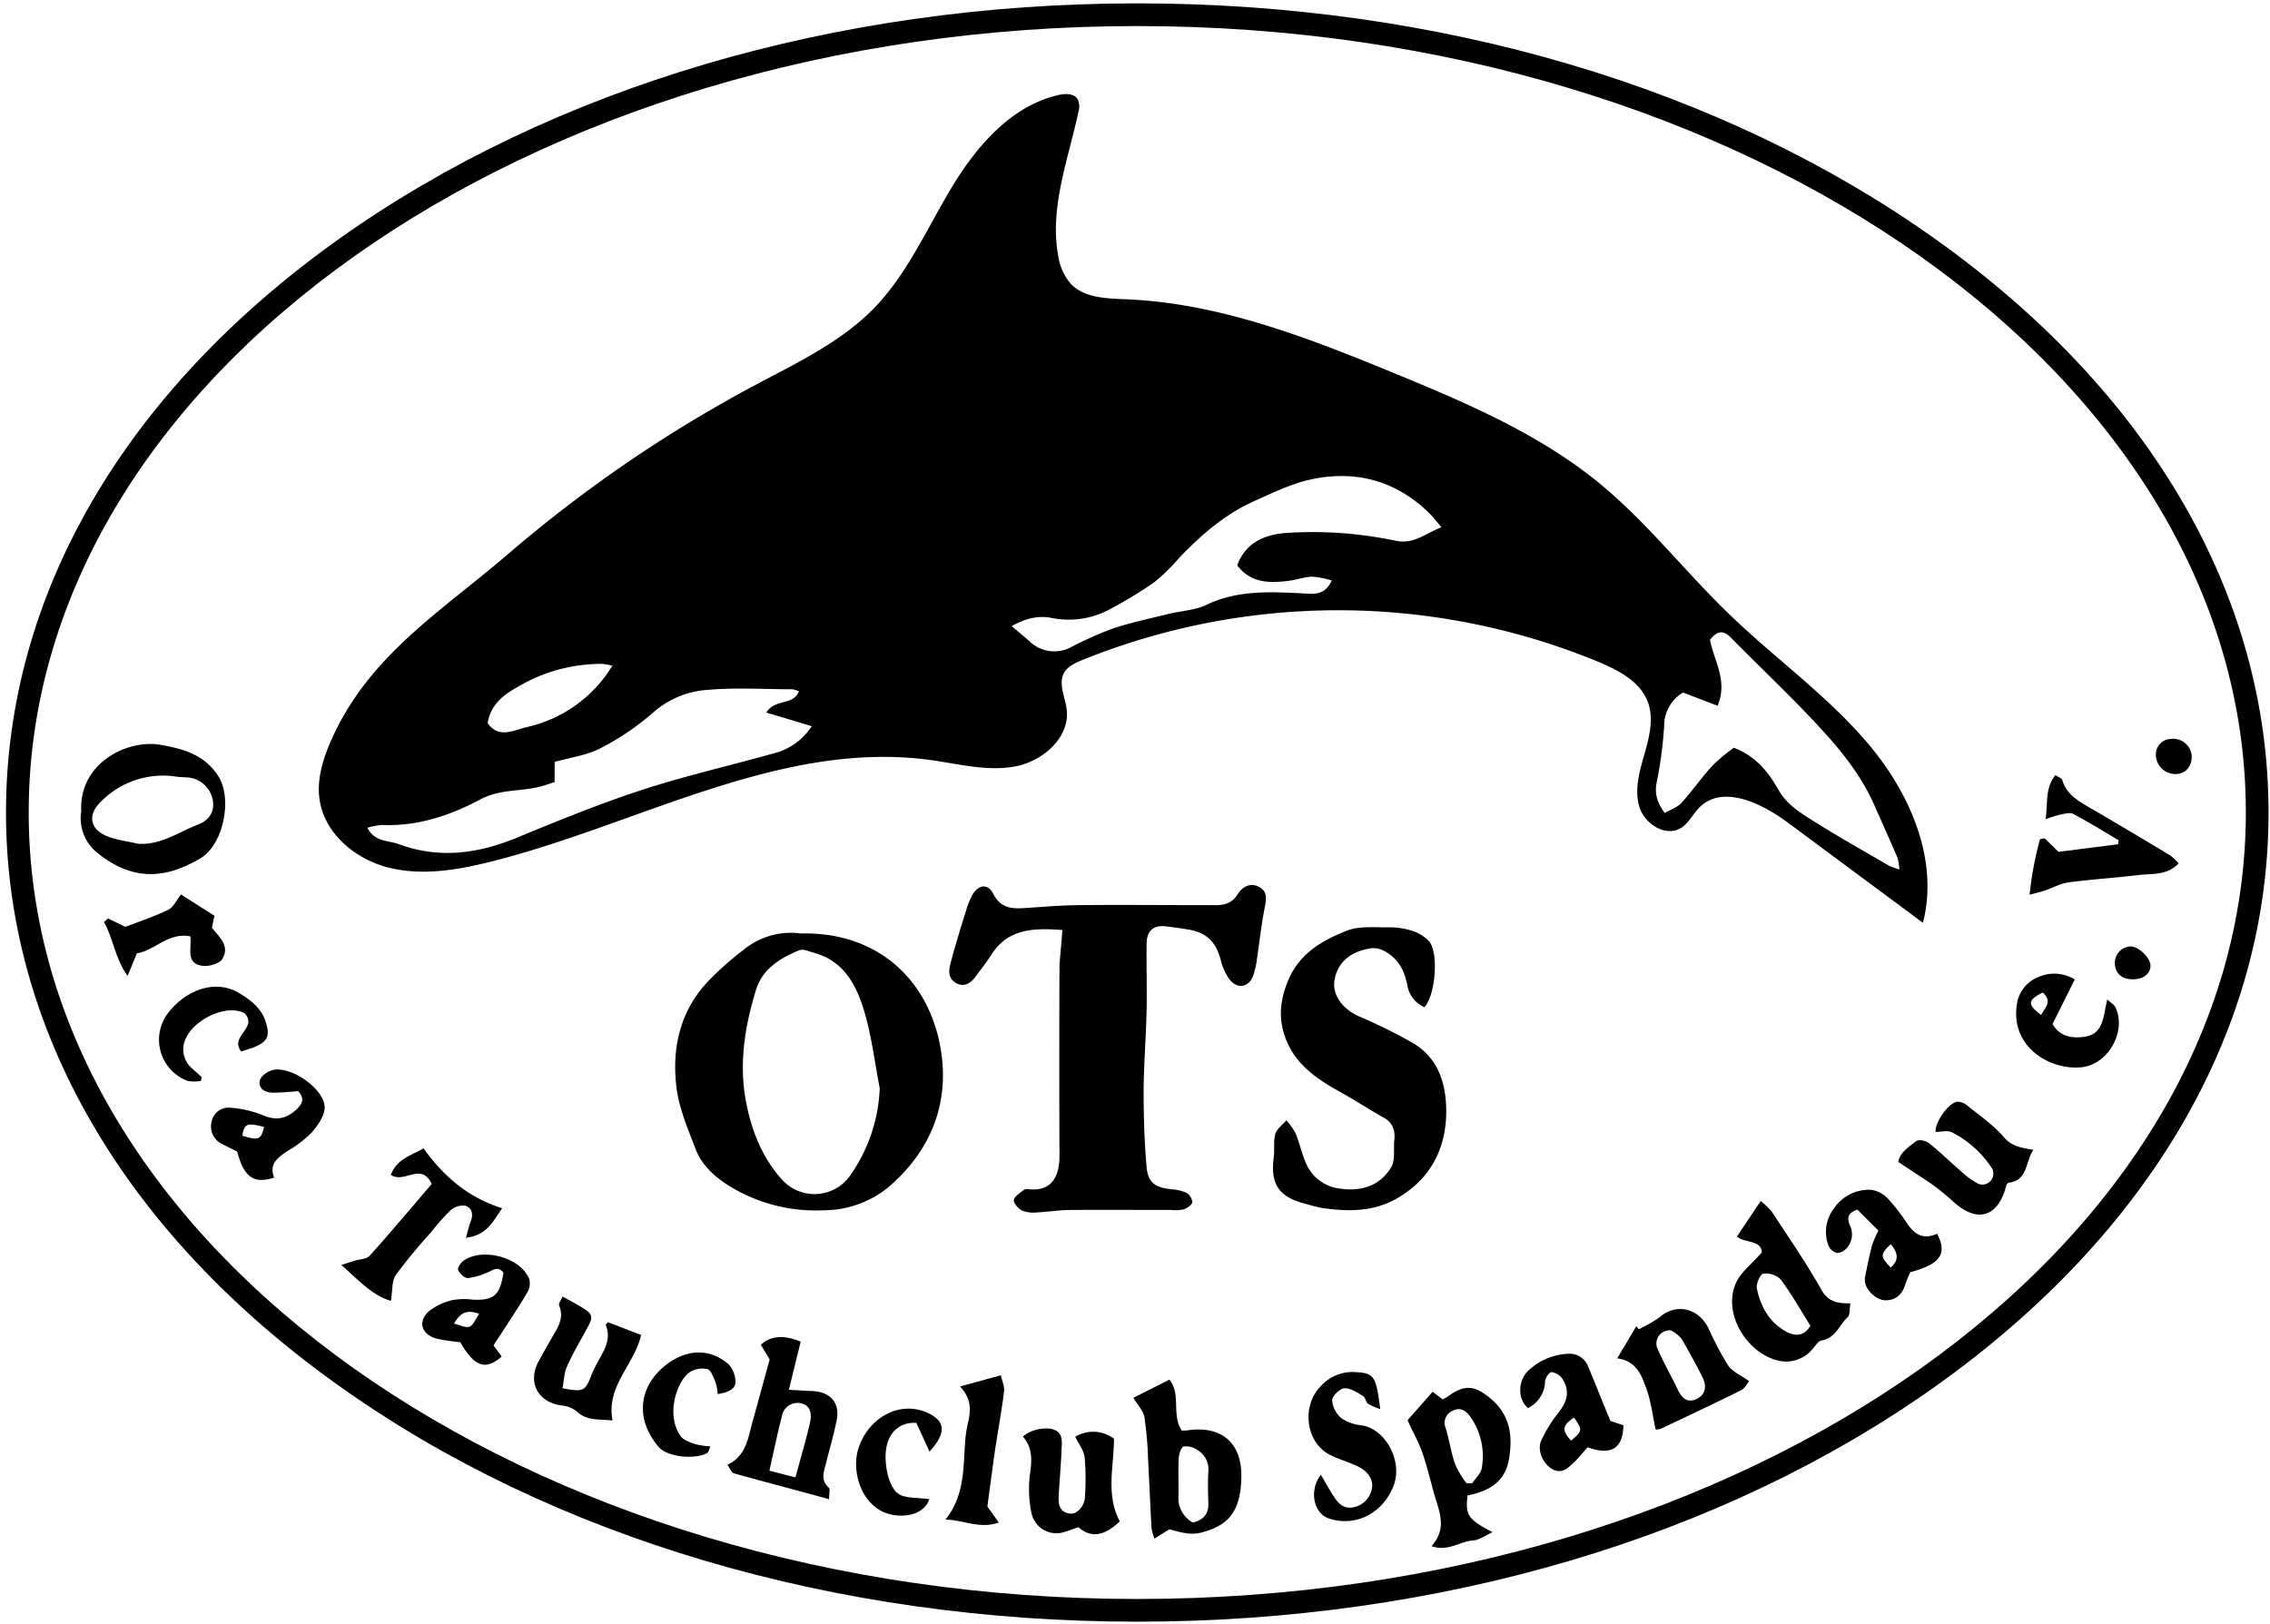 <svg id="Layer_1" data-name="Layer 1" xmlns="http://www.w3.org/2000/svg" viewBox="0 0 500 357.8"><title>orca-tauchclub-spandau</title><path d="M423.55,203.31l-29.65-22c-5.82-4.33-14.42-8.54-19.56-3.43-1.45,1.44-2.33,3.46-4.07,4.53-3.35,2.07-8-.85-9.16-4.61s0-7.81,1.09-11.6,2.13-7.9.74-11.59c-1.7-4.46-6.4-6.91-10.79-8.76a150.3,150.3,0,0,0-113.89-.38c-1.48.62-3.06,1.34-3.86,2.73-1.37,2.4.21,5.33.55,8.07.77,6.16-5.19,11.42-11.29,12.58s-12.33-.51-18.49-1.37C172,162.85,140.54,181.74,108,189.87c-7.32,1.83-15,3.12-22.36,1.29s-14.13-7.48-15.24-14.94c-.7-4.65.84-9.34,2.77-13.62,8.34-18.4,24.18-28,38.86-40.63a299.3,299.3,0,0,1,54.44-37.2c9.14-4.87,18.74-9.4,26-16.82,7.41-7.62,11.71-17.65,17.21-26.75s13.12-17.92,23.49-20.27c1.5-.34,3.41-.38,4.21.94a4,4,0,0,1,.13,2.89c-2.22,10.38-6.31,20.84-4.47,31.31a12.28,12.28,0,0,0,2.79,6.43c3,3.17,7.9,3.26,12.25,3.44,20.61.85,40.25,8.55,59.33,16.41,15.75,6.49,31.67,13.3,44.85,24.1,10.58,8.68,19,19.63,28.89,29.12,10.14,9.76,21.79,18,30.78,28.82S427.07,189.69,423.55,203.31Zm-301.39-31c-1.21.37-2.33.8-3.49,1.07-4.23,1-8.7.53-12.76,2.69-6.75,3.6-13.87,6-21.71,5.69a14.91,14.91,0,0,0-3.29.62c1.71,3.21,4.57,2.73,6.83,3.57,9,3.34,17.56,2.14,26.19-1.42,9.06-3.74,18.15-7.45,27.45-10.49,9.53-3.11,19.33-5.34,29-8.05a14,14,0,0,0,8.42-6l-10-3c1.86-3.09,5.86-1.46,7.18-4.67a6.21,6.21,0,0,0-1.43-.46c-6.14,0-12.31-.41-18.4.11a20.21,20.21,0,0,0-12.27,5,56.77,56.77,0,0,1-11.65,7.9c-3,1.55-6.53,2-10.05,3Zm296.21,19.26a12.69,12.69,0,0,0-.44-2.64c-1.62-3.81-3.35-7.57-5-11.36-2.6-6-6.58-11.19-10.87-15.94-6.62-7.35-13.9-14.11-20.84-21.18-1.85-1.88-3.16-1.24-4.57.51.87,4.64,4,9,1.67,14.53l-7.61-2.91a8.46,8.46,0,0,0-4.15,7.29,93.74,93.74,0,0,1-1.68,12.67c-.44,2.38.13,4.27,1.8,6.58,1.28-.75,2.77-1.22,3.67-2.21,2.41-2.65,4.45-5.62,6.86-8.25a40.36,40.36,0,0,1,4.69-3.92c5.15,2,7.71,5.6,9.9,9.38,1.91,3.32,5,5.1,8,7,5.36,3.36,10.88,6.46,16.35,9.65A16.3,16.3,0,0,0,418.37,191.55ZM222.83,137.94c1.49,1.27,2.71,2.25,3.88,3.3a7.85,7.85,0,0,0,9.17,1.36,83,83,0,0,1,9.1-4.08c4-1.34,8.23-2.23,12.37-3.25,2.79-.69,5.83-.79,8.35-2,6.93-3.31,14.12-2.89,21.41-2.53,2.13.11,4.69.56,6.23-2.85a20,20,0,0,0-4.34-.84c-1.7.06-3.38.69-5.09.91-4.21.52-8.32.61-11.39-3.39,1.79-5,6-6.74,10.53-7.13a88.12,88.12,0,0,1,24.45,1.72c3.94.77,6.38-1.58,10-3-1.19-1.39-1.85-2.3-2.65-3.07-7.25-7.1-16-9.54-25.79-7.53-4.43.91-8.67,3-12.84,4.86-6.4,2.87-11.62,7.41-16.44,12.44a42.45,42.45,0,0,1-5.55,5.43,94.4,94.4,0,0,1-10,6.06,19,19,0,0,1-12.77,1.76C228.46,135.57,225.78,136.33,222.83,137.94ZM107.41,159.31c2.44,3.51,5.77,1.55,8.47.92a29.6,29.6,0,0,0,19-13.56,15.3,15.3,0,0,0-2.32-.41,36.2,36.2,0,0,0-17.26,4.36C112,152.48,108.26,154.37,107.41,159.31Z"/><path d="M234,204.9c-6.48-.48-12-.27-15.6,5.4-1.06,1.65-2.28,3.19-3.44,4.76-1,1.39-2.34,2.45-4.11,1.66s-2-2.46-1.56-4.17.83-3.12,1.29-4.67c.72-2.43,1.44-4.85,2.22-7.26a16.5,16.5,0,0,1,1.42-3.53c1.37-2.25,3.39-2.46,4.56-.16,1.53,3,3.84,3.33,6.64,3.15,4-.25,8.07-.62,12.1-.66,9.34-.1,18.68,0,28,0h2.08c2.08.05,3.82-.45,5-2.38,1.08-1.72,2.84-2.65,4.74-1.63s1.58,2.73,1.22,4.6c-.73,3.72-1.13,7.51-1.7,11.27a18.38,18.38,0,0,1-.83,3.7c-1,2.67-3.61,3-5.3.68a12.37,12.37,0,0,1-1.82-4.07c-1.05-4.06-3.14-6.14-7.19-6.8-1.6-.26-3.19-.49-4.79-.68-2.87-.36-4.35.9-4.38,3.87-.05,5,.1,9.94,0,14.9-.14,5.89-.63,11.78-.65,17.66,0,5.5.17,11,.64,16.48.31,3.54,1.83,4.59,5.43,5a9.65,9.65,0,0,1,3.32.76,2.73,2.73,0,0,1,1.34,2.06c-.08.62-1.11,1.34-1.86,1.6a8.71,8.71,0,0,1-2.76.14c-7.42,0-14.83-.05-22.25,0-2.41,0-4.82.42-7.23.53a7.11,7.11,0,0,1-3.37-.38c-.86-.44-2-1.68-1.85-2.4s1.42-1.54,2.27-2.22a1.55,1.55,0,0,1,1-.1c5,.52,6.81-2.7,6.79-7.43q-.09-20.85,0-41.72C233.49,210.37,233.82,207.89,234,204.9Z"/><path d="M176.39,205.66c17-.4,28.14,10.29,30.76,25.15,2.15,12.18-2.11,22.73-11.44,30.73a22.53,22.53,0,0,1-14.09,5.1,36.31,36.31,0,0,1-19.36-4.4c-3.81-2.11-7.45-4.86-9.08-9.16s-3.61-8.89-4.18-13.5c-1.05-8.63.75-16.83,7-23.41a67.56,67.56,0,0,1,7.75-6.88A16.38,16.38,0,0,1,176.39,205.66Zm17.38,34.12c-1.08-5.63-1.76-11.38-3.37-16.85-1.71-5.79-4.47-11.2-11.08-13-1.09-.3-2.41-.92-3.28-.57-4.23,1.75-8.12,4.1-9.55,8.82-2.44,8-3.76,16.11-2.17,24.53,1.21,6.38,3.52,12.22,7.82,17.06a9.61,9.61,0,0,0,15.45-1.27A35.61,35.61,0,0,0,193.77,239.78Z"/><path d="M313.76,221.91a6.41,6.41,0,0,1-3.78-4.85,15.18,15.18,0,0,0-1-3.28c-1.47-3.08-4.58-5.19-7-4.85-4.43.64-7.29,3.06-8,6.81-.67,3.32,1.65,6.57,5.4,8.2a117,117,0,0,1,11.72,5.79c5.87,3.4,7.51,9.35,7.45,15.44-.09,8.06-3.56,14.66-10.85,18.86-5.21,3-10.78,2.93-16.45,2.12a36.89,36.89,0,0,1-3.69-.93c-5.86-1.46-7.77-4.33-7-10.23.23-1.71-.11-3.55.36-5.17.32-1.12,1.58-2,2.42-3a14.55,14.55,0,0,1,2,2.8c.84,2,1.31,4.18,2.13,6.2a9.31,9.31,0,0,0,7.8,6.07c4.63.65,8.69-.65,11.13-4.68,1-1.59.49-4,.72-6.06s-.33-3.8-2.35-4.92c-3-1.66-5.83-3.55-8.81-5.21-5.18-2.88-10.17-5.88-12.6-11.76-1.87-4.56-1.49-8.81.42-13.35,2.51-5.92,7.51-8.73,12.85-10.85,2.74-1.09,6.12-.7,9.22-.75a16.09,16.09,0,0,1,5.11.74,8.84,8.84,0,0,1,3.76,2.27C316.93,209.74,316.24,219.13,313.76,221.91Z"/><path d="M17.89,178.71c-.5-10.68,10.26-15.94,17.6-14.59,4.87.89,9.54,2.1,12.62,6.92s1.21,15-4,18.08c-8.24,4.9-15.44,4.76-23-1.49A9.82,9.82,0,0,1,17.89,178.71Zm12.5,7.18c5,.36,8.94-2.57,13.18-4.2,2.21-.84,3.65-2.49,3.35-5.06a6.11,6.11,0,0,0-4.84-5.24c-1-.19-2.07-.12-3.1-.26a19.2,19.2,0,0,0-16.92,5.66c-2.76,2.77-2.25,5.84,1.39,7.38C25.62,185.09,28.07,185.34,30.39,185.89Z"/><path d="M388.06,275.94c-.1-2.75-3.5-2-5.5-3.47l5.26-7.86a16.12,16.12,0,0,1,2.43,2.34c3.73,5.68,7.6,11.28,10.93,17.19,1.47,2.6,3.41,3.07,6.4,3-.23,1.3-.06,2.57-.6,3.06-1.88,1.73-2.68,4.67-5.78,5.14-.72.1-1.32,1.18-1.93,1.85a7.56,7.56,0,0,1-8.15,2.43c-6.9-2.07-11.7-10.73-8.69-17.09C383.53,280.22,385.83,278.48,388.06,275.94Zm10.71,16.15c-2.16-3.44-4.15-7-6.54-10.19a4.64,4.64,0,0,0-3.85-1.29c-.67.11-1.62,2.28-1.4,3.31.81,3.94,2.74,7.38,6.37,9.42C395.25,294.4,397.33,294.53,398.77,292.09Z"/><path d="M260.27,315.15a6.37,6.37,0,0,0,1.15,0c7.66-1.17,12.25,2.75,12,10.58-.2,7.18-2.78,10.5-9.14,12-2.09.48-4.44-.14-6.7-.81l-3.3,2.07a12.35,12.35,0,0,1-.64-2.29c-.28-5.06-.48-10.13-.76-15.19a77.45,77.45,0,0,0-.81-9.28c-.25-1.43-1.49-2.69-2.42-4.27l7.93-4C260.19,307.14,258,311.66,260.27,315.15Zm2.48,20.3c2.52-.63,3.5-2.05,3.41-4.37s-.13-4.64,0-6.95a4.92,4.92,0,0,0-2.41-4.67,4.28,4.28,0,0,0-3.05-.76c-.56.15-1,1.65-1.07,2.57-.14,2.77,0,5.56-.06,8.33A6.13,6.13,0,0,0,262.75,335.45Z"/><path d="M323.26,329.47c-.54,4.31.06,5.26,5.48,8.1-1.69.77-2.91,1.74-4.17,1.81-2.93.15-5.58,2.57-9.26,1.27,3.61-4,1.6-7.85.55-11.64-.83-3-1.55-6-2.58-9-.79-2.26-2-4.38-3.25-7.12,1.41-1.58,3.4-3.84,5.53-6.26l2.22,1.69a12.06,12.06,0,0,0,1.16-.67c3.74-2.74,6-2.41,9.51.59,4.27,3.65,4.76,8.27,3.92,13.25S328,328.53,323.26,329.47Zm-.23-2.69,1.25,0c.73-1.1,1.92-2.13,2.09-3.3a14.94,14.94,0,0,0-2.6-11.46c-.95-1.29-2.21-2.09-3.89-1.15a2.87,2.87,0,0,0-1.44,3.77c.78,2.64,1.19,5.4,2.08,8A22.35,22.35,0,0,0,323,326.78Z"/><path d="M182.61,330.3c-7.27-2-14.13-3.79-21-5.71-.49-.14-.77-1-1.38-1.87,4.14-1.94,4.52-5.87,5.52-9.46,1.3-4.65,2.56-9.31,3.78-13.76l-1.94-3.2c2-2,5.12-2.25,8.77-.7-.82,3.33-1.65,6.72-2.61,10.6l5.31.29c3.89.2,6,2.65,5.22,6.45-.62,3.15-1.55,6.24-2.32,9.36-.46,1.87-1.31,3.74.57,5.45C182.92,328.07,182.61,329.13,182.61,330.3Zm-7.4-4.8c1.26-4.68,2.38-8.41,3.23-12.21.38-1.73.14-3.73-2.08-4.13a3.48,3.48,0,0,0-4.13,2.86c-1,3.76-1.75,7.57-2.76,12Z"/><path d="M290.92,324.9c1.1,1.85,1.91,3.3,2.8,4.7s2.09,2.88,4.16,2.52a5.07,5.07,0,0,0,4.19-3.7c.67-2.11-.55-4.23-3.19-5.44-1.89-.86-3.9-1.46-5.77-2.36-5.53-2.66-6.5-10.81-2.25-15.16a9.4,9.4,0,0,1,7.61-3.16c3.52.14,4.33.81,5,4.42.17,1,.3,2,.57,3.74a12.78,12.78,0,0,1-2.72-1.19c-.51-.41-.59-1.41-1.11-1.72-1.29-.75-2.77-1.77-4.1-1.68-1,.07-2.67,1.68-2.68,2.62a5.76,5.76,0,0,0,2,3.95,9.68,9.68,0,0,0,4.5,1.59c5.4.87,9.05,8,7.05,13.23-2.5,6.54-8.86,9.2-14.38,7.25C289.43,333.4,288.24,328.51,290.92,324.9Z"/><path d="M385.25,304.28c-.41.5-.89,1.58-1.71,2-5.89,2.93-11.85,5.72-17.79,8.54a3.52,3.52,0,0,1-1.08.11c-.66-3.06-1-6.19-2.06-9.05s-2.07-6-6.4-6.61l4.21-7.08.53.66a27.43,27.43,0,0,0,4.67-2.69c3.57-3.08,8.43-2,10.66,2.41a72,72,0,0,0,4.35,8.25C381.54,302.18,383.37,302.93,385.25,304.28Zm-17.17-11.16a2.89,2.89,0,0,0-2.88,4.25c1.27,2.95,2.9,5.74,4.28,8.64.9,1.88,2.06,3.28,4.27,2.19,2-1,2.19-2.89,1.25-4.76-1.45-2.88-3-5.75-4.64-8.5A7.7,7.7,0,0,0,368.08,293.12Z"/><path d="M236.84,316.55a7.6,7.6,0,0,1,8.53.43c0,6.08-1.86,12.31,1.28,18.21-3.43,3.27-6.37,3.71-9.11,1.28-1.06.36-2.13.79-3.24,1.1a5.62,5.62,0,0,1-7.09-4.13,26.06,26.06,0,0,1-.4-8.2c.46-3.2.78-6.15-1.49-8.71,1.53-1.56,5.14-2.29,7-1.48s1.57,2.67,1.51,4.21c-.13,3.45-.46,6.89-.64,10.34-.1,1.84.18,3.59,2.47,3.87,1.59.2,3.24-1.61,3.32-3.73a55.6,55.6,0,0,0-.07-8.66C238.71,319.51,237.56,318.06,236.84,316.55Z"/><path d="M93.29,253c4.51,6.28,9.87,10.86,17.33,13.2-2,2.8-3.32,5.95-8,6.52.45-1.57.67-2.62,1.06-3.61.61-1.55.32-3-1.17-3.46a4.07,4.07,0,0,0-3.26,1,47.4,47.4,0,0,0-4.35,4.9,118.16,118.16,0,0,0-7.65,9.26c-1,1.37-.75,3.54-1.15,5.79-4.16-1.19-7.06-4.55-10.94-7.9l2.92-.93c1.13-.35,2.65-.34,3.34-1.1,4.67-5.2,9.17-10.57,13.67-15.82-2.31-4.9-6,0-9-2C87.39,255.3,90.67,254.56,93.29,253Z"/><path d="M418.13,256c.23-1.88,2.17-3.28,4-4.61.54-.4,2.07-.08,2.72.44,2.43,1.93,4.65,4.12,7,6.14a18,18,0,0,0,3.89,2.84,2.42,2.42,0,0,0,3.07-3.33,22.82,22.82,0,0,0-8.86-8c-.94-.52-2.41-.08-3.62-.08-.13-2.23,2.93-6.52,4.84-6.67a3.39,3.39,0,0,1,2.14.83c2.77,2.25,5.8,4.32,8.09,7,1.72,2,3.77,2.31,6.48,2.77-1.85,2.74-1.17,6.8-5.54,7.26-.18.25-.39.41-.44.62-1.54,6.23-5.78,8.82-11.64,3.56a55.86,55.86,0,0,0-4.54-3.73C423.45,259.46,421.09,258,418.13,256Z"/><path d="M466.65,185.13c-3.32-2-6.6-4-10-5.81-.75-.39-2,0-2.94.17a28.36,28.36,0,0,0-3.14,1c.53-3.66-.17-6.83,2.17-9.72.68.48,1.4.7,1.51,1.1.9,3.08,3.37,4.5,5.89,6,6,3.47,11.9,7,17.83,10.56a14.78,14.78,0,0,1,1.92,1.78c-2.57,2.72-5.83,2.22-8.76,2.57-5.14.62-10.33.94-15.46,1.62-1.78.23-3.46,1.19-5.2,1.78-.9.3-1.84.52-3.42.95a74.22,74.22,0,0,1,2.29-12.23l1-.22,3.08,3L466.57,186Z"/><path d="M123.9,305.86c4.58.88,5,.64,6.3-2.73a24.62,24.62,0,0,1,1.32-2.8c1.4-2.63,3.25-5.13,1.89-8.47l.5-.56,7.31,2.82c-1.51,6.62-7.75,11.19-6.3,18.84-2.93-.35-5.59.18-7.9-2a6.15,6.15,0,0,0-3.32-1.31c-5.25-.68-7.61-5.18-5-9.84.95-1.72,1.89-3.44,2.89-5.14,1.29-2.19,2.73-4.32,1.55-7.09-.15-.35.37-1,.77-1.93,2,1.13,3.81,2,5.44,3.19s.61,2.49,0,3.72c-1.46,2.76-3.09,5.44-4.36,8.28C124.25,302.34,124.24,304.08,123.9,305.86Z"/><path d="M426.68,271.81c2.31,4.47.67,6.71-5.92,8.49-.34.83-.81,1.75-1.11,2.73-.7,2.28-2.24,3.56-4.56,3.44-1.76-.09-4.77-2.47-4.28-5.09.45-2.36.94-4.71,1.53-7a23.71,23.71,0,0,1,1.41-3.26l-4.63-4.61c-2.38.77-2.21,2.08-1.65,3.47a4.51,4.51,0,0,1-.59,4.87,3.2,3.2,0,0,1-2.21,1.21,2.87,2.87,0,0,1-1.92-1.61,8.57,8.57,0,0,1,1.2-8.21,9.29,9.29,0,0,1,8.3-4.09,6.34,6.34,0,0,1,3.71,2.07,42.21,42.21,0,0,1,4.2,5.47C421.77,272,423.71,273.19,426.68,271.81Zm-10.22,2.32c-2.35,2.2-2.33,2.74,0,5.13C418.29,277.65,418.13,276.08,416.46,274.13Z"/><path d="M336.56,310.23c-2.34-2-2.21-6,0-8.19a13.66,13.66,0,0,1,8.7-3.77,4.43,4.43,0,0,1,4.64,3c1.58,3.84,3.13,7.69,4.8,11.79l2.88.95c-.1,5.13-2.7,6.74-7.88,4.85-.93,1-1.84,2.22-2.91,3.23-1.33,1.25-2.69,2.77-4.82,1.61s-3.44-4.2-2.5-6.29a30.05,30.05,0,0,1,3.77-6.14c2.09-2.64,2.57-4.85.86-7.56a3.53,3.53,0,0,0-2.38-1.41c-.43,0-1.33,1.23-1.39,2A6.77,6.77,0,0,1,336.56,310.23Zm10.14,2.09c-2.61,1.74-2.75,2.8-.65,5.08C348.58,315.29,348.61,315,346.7,312.32Z"/><path d="M52.25,253.71C51,253.1,50,252.6,49,252.08a4.27,4.27,0,0,1-2.4-4.92,3.79,3.79,0,0,1,4.07-3.11,23.59,23.59,0,0,1,7.31,1.69c3,1.25,5.27.7,7.51-1.5,1.39-1.36,1.41-2.47.21-3.83-1.91.12-3.73.34-5.55.33s-3.24-.89-2.94-2.61c.17-1,1.75-2.12,2.89-2.39,4-.92,11.3,4.12,11.41,8.17.05,1.86-1.49,4-2.83,5.58a24.22,24.22,0,0,1-5.2,4c-2.22,1.47-4.32,2.91-3.09,5.95C55.86,260.92,53.72,259.32,52.25,253.71Zm1.14-3.49c3.53,1.11,4.12.87,4.77-1.93C54.36,247.32,53.83,247.53,53.39,250.22Z"/><path d="M108.7,296.4l1.81,2.48c-3.63,3.13-6,2.23-9.13-3.17a44.69,44.69,0,0,1-5.14-.76c-3.47-.93-4.33-3.84-1.66-6.15a13.29,13.29,0,0,1,5.18-2.38,15.3,15.3,0,0,1,4.49-.07c4.54.18,5.87-1,6.65-5.92-1.19-1.64-2.39-.51-3.63-.05a14.32,14.32,0,0,1-4.23,1.21c-.73,0-1.8-1-2.13-1.8-.19-.46.62-1.66,1.26-2.09,4.32-2.9,12.49-.61,14.4,4.07a3.87,3.87,0,0,1-.38,2.9c-1.61,2.8-3.42,5.48-5.17,8.19C110.28,294,109.52,295.16,108.7,296.4ZM100,291.63c1.36.3,2.6,1,3.43.66s1.31-1.67,2.11-2.81C102.89,288.5,101.45,289.09,100,291.63Z"/><path d="M457,215.79l-4.9,9.84c1.68,2.87,4.45,3.14,7,2.8,4.31-.57,4.15-4.59,5.06-8.24.83.79,1.54,1.18,1.82,1.77,2.43,5.21-1.52,12.47-7.37,13.16-6.83.8-15.68-4.29-14.4-13.56a7.58,7.58,0,0,1,4.78-6.3A8.63,8.63,0,0,1,457,215.79Zm-7.12,2.9c-3.29,1.7-3.38,2.59-.3,4.92C450.51,221.94,452.15,220.56,449.92,218.69Z"/><path d="M217.48,331.93l2.52,3.51c-4.37,1.53-7.92-.66-11.78-.62,4.45-5.51,3.9-11.83,4.42-17.89a30,30,0,0,1,.64-3.75c.54-2.53.74-5-1.83-7.71l9-2.46c.28,1.32.85,2.48.71,3.55-.54,4.33-1.34,8.63-2,13C218.58,323.61,218.05,327.71,217.48,331.93Z"/><path d="M41.91,206.28c-5-.89-7.83,3.18-11.75,3.75l-2.06,5c-2.91-4.15-3.15-8.38-5.21-11.88l.88-.8,3.83,1.85c2.88-1.11,6.28-2.21,9.46-3.76,1.18-.57,1.85-2.18,2.79-3.37l7.39,4.69-.57,2.66c1.61,2,4.07,4,2.29,6.89-.64,1-2.85,1.64-4.24,1.5C40.7,212.36,42.32,208.89,41.91,206.28Z"/><path d="M53.15,231.69c-2.69-3.43,3.72-5.17.76-8.42-3.75-2.13-10.72,1.11-12.74,5.07a5.5,5.5,0,0,0,1.26,7.16c.66.59,1.3,1.2,2,1.8l-.19.86a8.87,8.87,0,0,1-2.87,0,9.68,9.68,0,0,1-4.66-14.54c4-5.56,10.74-8,16-4.8,2.46,1.5,4.81,3.23,5.77,6.18,1.08,3.31.53,4.49-2.75,5.82C54.9,231.08,54.14,231.33,53.15,231.69Z"/><path d="M204.73,319.82c-1.12-2.46-2-4.44-2.9-6.34-4.05-.24-6.87,2.64-6.77,7.71.05,2.62.72,5.92,2.42,7.61,1.46,1.46,4.76,1.08,7.21,1.5-.81,2.61-3.91,4-7.5,3.54-7.13-.85-9.81-9.29-8.16-14.58,2.18-7,9.2-10.76,15.25-8C208.22,313.06,208.6,315.61,204.73,319.82Z"/><path d="M156.49,318.66c-.38.85-.43,1.28-.66,1.42-2.48,1.53-8.78,1-10.69-1.23-5.31-6.12-4.46-13.31,1.38-18,4.76-3.78,9.92-3.76,13.92-.31a5.82,5.82,0,0,1,1.56,3.83c.05,1.56-1.4,2.38-3.92,2.77a11.06,11.06,0,0,0-.47-2.6c-.46-1.08-1-2.72-1.84-2.91a5.26,5.26,0,0,0-4.06.83c-2.92,2.42-4.94,9.55-1.81,13.93.65.9,2,1.36,3.19,1.77A17.56,17.56,0,0,0,156.49,318.66Z"/><path d="M482.76,166.6c0,2.42-1.46,4-3.74,3.94a4.33,4.33,0,0,1-4.16-4.21,3.46,3.46,0,0,1,3.44-3.55A4.11,4.11,0,0,1,482.76,166.6Z"/><path d="M469.92,215.76c-2.54.05-4.06-1.28-4.1-3.58a3.62,3.62,0,0,1,3.39-3.66c1.74-.07,4.38,2.39,4.46,4.14S472.25,215.71,469.92,215.76Z"/><path d="M250.5,357.29c-66.41,0-128.87-18.45-175.88-52C27.35,271.66,1.32,226.8,1.32,179s26-92.64,73.3-126.32C121.63,19.19,184.09.74,250.5.74s128.87,18.45,175.88,52c47.26,33.68,73.3,78.54,73.3,126.32s-26,92.65-73.3,126.33C379.37,338.84,316.9,357.29,250.5,357.29Zm0-351.55C115.86,5.74,6.32,83.47,6.32,179S115.86,352.29,250.5,352.29,494.68,274.56,494.68,179,385.14,5.74,250.5,5.74Z"/></svg>
